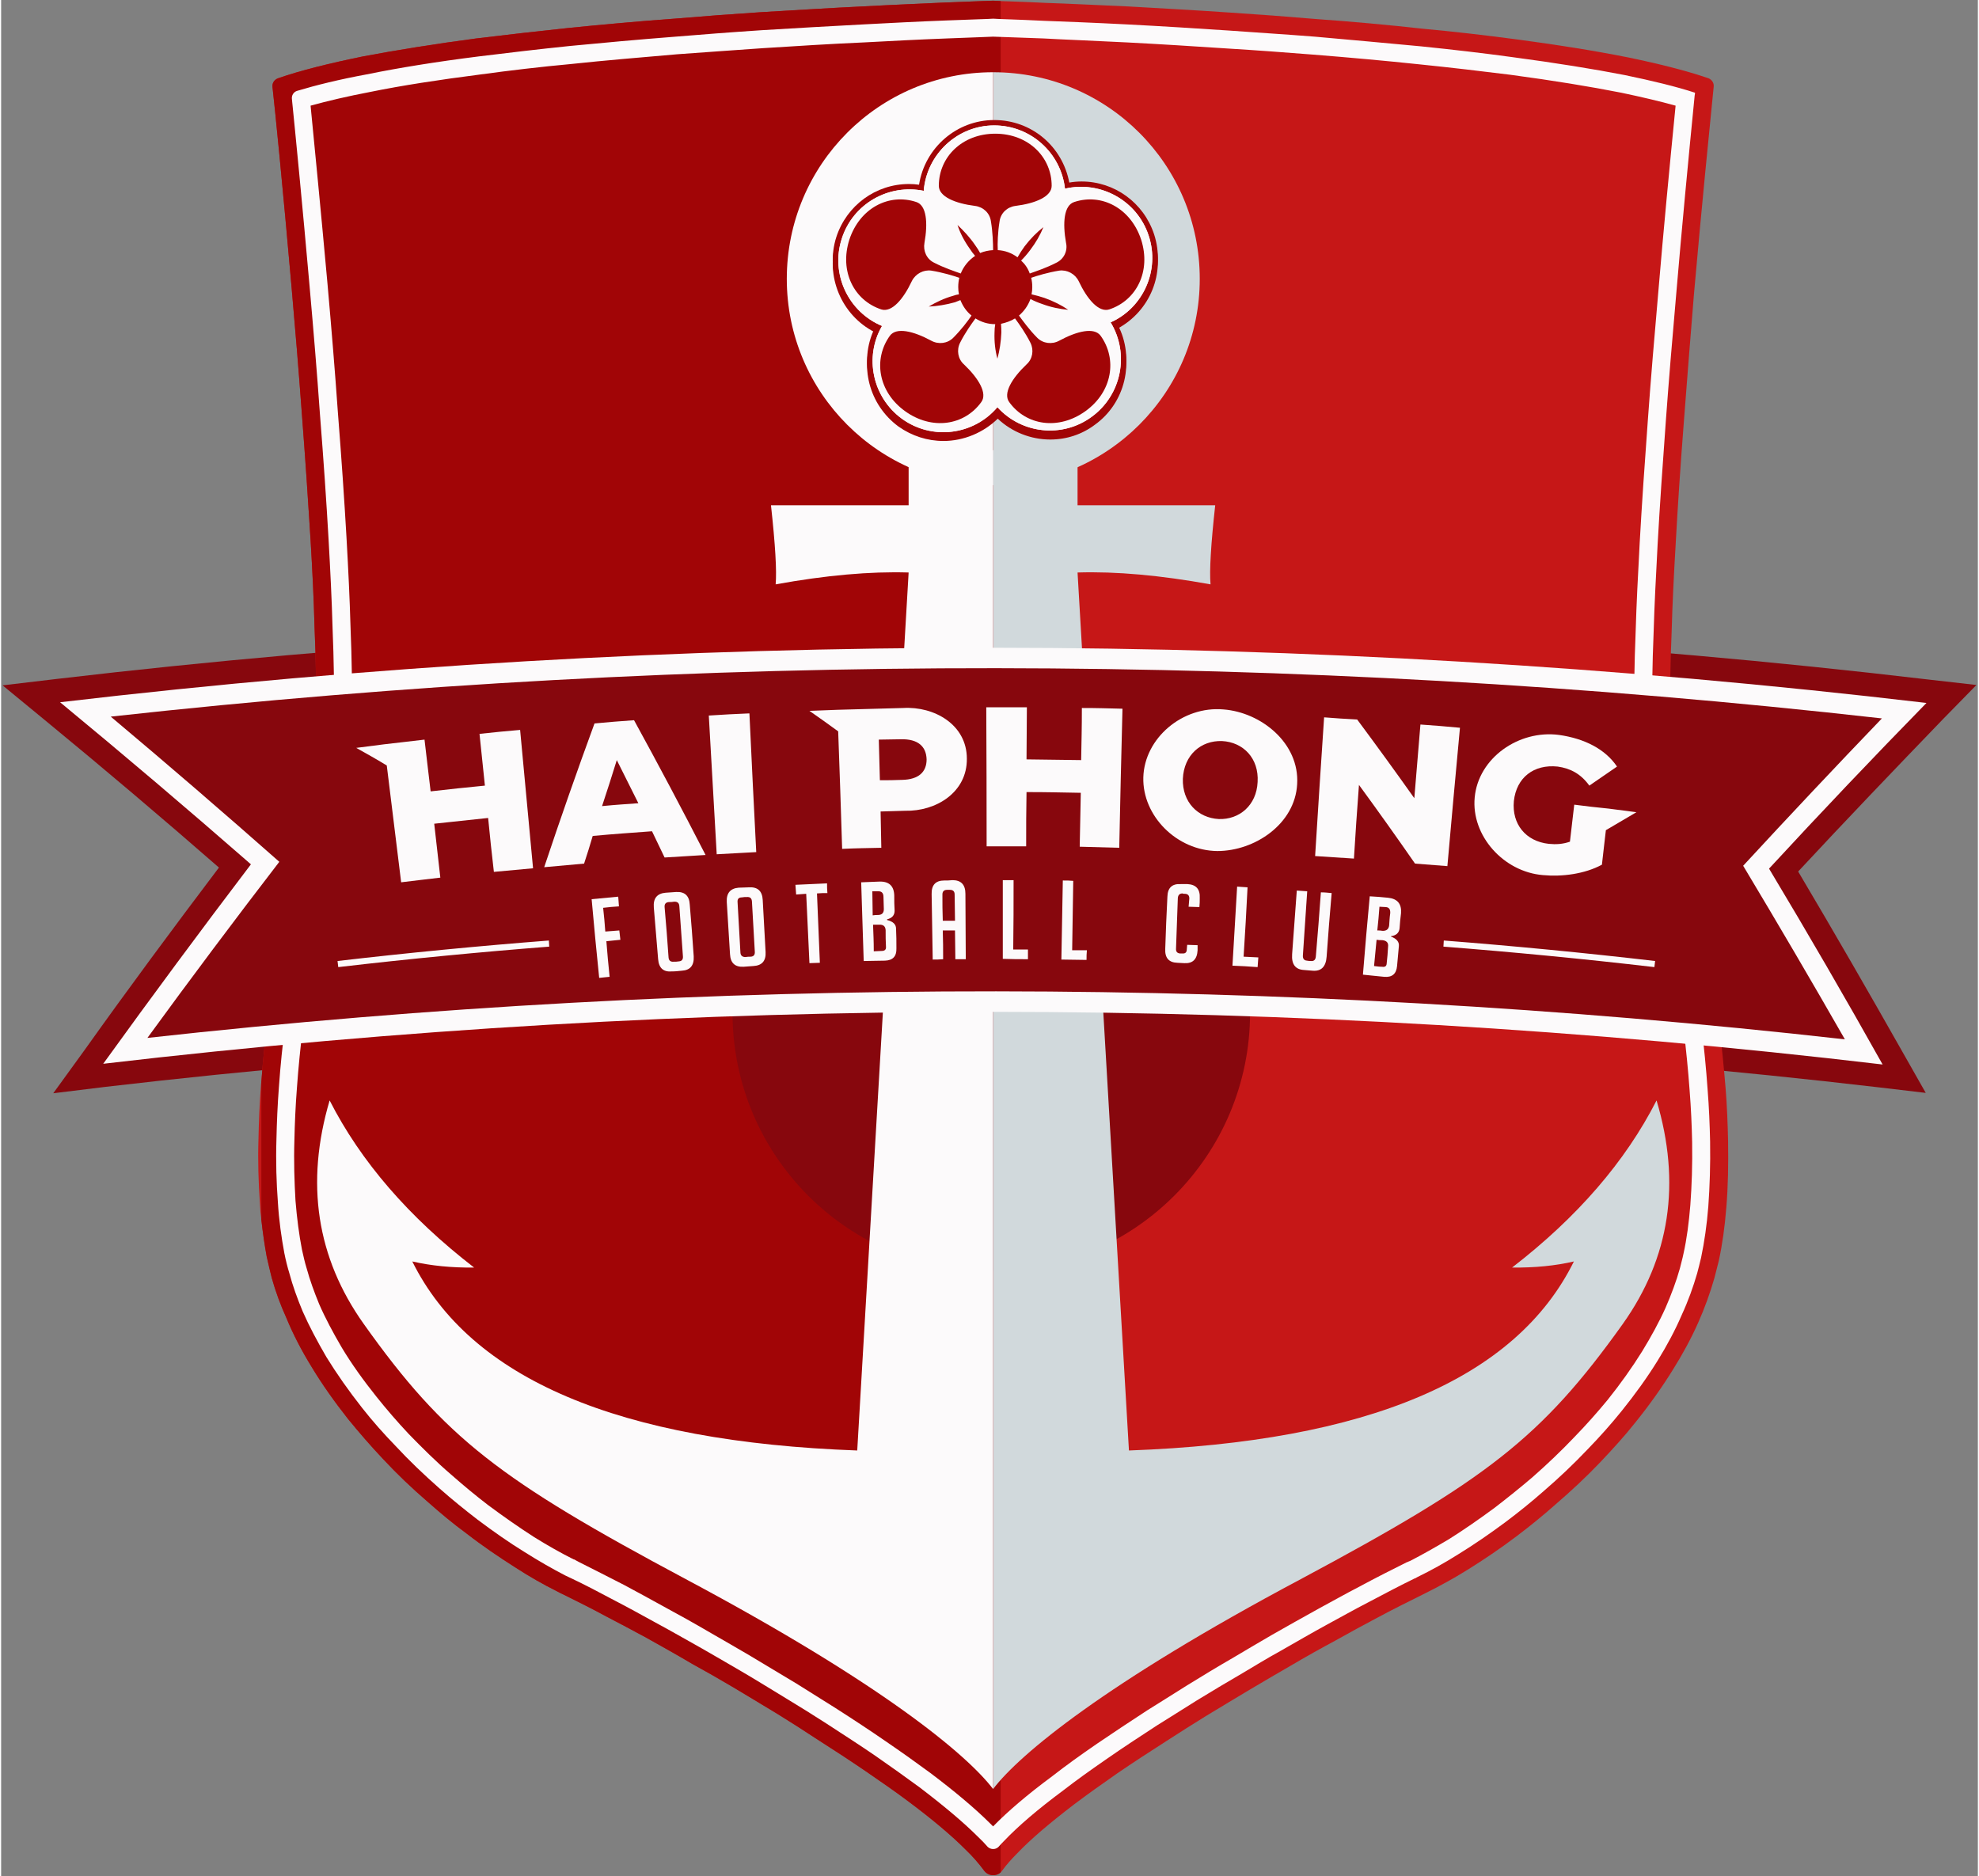 <svg width="250" height="237" version="1.2" viewBox="0 0 550 522" xmlns="http://www.w3.org/2000/svg"><rect x="0" y="0" width="550" height="522" fill="#808080" stroke="none"/><style>.s0{fill:#87070d}.s2{fill:#a10506}.s3{fill:#fcfafb}.s4{fill:#d1d9dc}</style><path class="s0" d="m23.2 292.2c12.1-17 24.7-34 37.4-50.8-15.8-13.8-32.1-27.6-48.4-41l-11.8-9.7 15.2-1.8c85.9-10.1 173.2-15.2 259.5-15.2 86.9 0 174.9 5.2 261.3 15.4l13.2 1.5-9.3 9.5c-13.5 14-27.1 28.2-40.3 42.4 9.9 16.7 19.7 33.7 29.2 50.5l6.3 11.1-12.7-1.5c-82-9.6-165.3-14.5-247.7-14.5-81.8 0-164.5 4.8-245.9 14.3l-14.7 1.8z"/><path d="m480 336.1c-0.4 5.2-1.1 10.2-2.1 14.8q-0.6 2.4-1.2 4.7-1.8 6.3-4.5 12.4c-2 4.5-4.4 8.9-7.1 13.2-3.1 5-6.6 9.9-10.4 14.6-3 3.8-6.3 7.4-9.7 11-4 4.2-8.2 8.1-12.5 11.8-3.6 3.2-7.2 6.1-10.9 8.9-4.5 3.4-9.1 6.5-13.6 9.3-4 2.5-7.9 4.6-11.7 6.5q-0.4 0.2-0.8 0.4c-3.6 1.8-8.1 4-13.1 6.7-3.4 1.8-7.1 3.8-11 6-4.1 2.2-8.4 4.6-12.8 7.2q-5.2 3-10.6 6.2c-4.2 2.5-8.5 5.1-12.8 7.7q-5.5 3.4-10.9 6.9c-4.7 3-9.3 6-13.7 9-4.3 3-8.4 5.9-12.1 8.7-6.4 4.9-11.9 9.5-15.8 13.6q-2.5 2.5-4.1 4.7-0.2 0.3-0.5 0.6c-1.4 1.2-3.5 1-4.6-0.5-1.4-1.9-3.1-3.9-5.3-6-4-4-9.4-8.5-15.7-13.2-3.7-2.8-7.8-5.6-12-8.5-4.4-3-9-6-13.7-9q-5.3-3.5-10.8-6.9c-4.3-2.6-8.6-5.2-12.8-7.7q-5.4-3.2-10.7-6.1c-4.4-2.6-8.7-5-12.8-7.3-3.9-2.1-7.6-4.1-11.1-5.9-4.6-2.5-8.7-4.5-12.1-6.2q-0.9-0.4-1.8-0.9c-3.8-1.9-7.7-4.1-11.7-6.7-4.4-2.8-9-5.9-13.5-9.4-3.7-2.7-7.3-5.7-10.9-8.9-4.3-3.7-8.5-7.7-12.4-11.9-3.4-3.6-6.6-7.3-9.7-11.1-3.7-4.7-7.2-9.6-10.2-14.6-2.7-4.4-5-8.8-6.9-13.4q-2.5-5.5-4.1-11.2-0.7-2.8-1.4-5.9-0.9-4.9-1.5-10.3-0.3-2.2-0.4-4.5c-0.4-5.8-0.6-11.8-0.4-18 0.1-4.9 0.3-9.9 0.7-15q0-0.4 0.1-0.8c0.4-5.7 1-11.4 1.7-17 0.7-5.1 1.4-10.1 2.1-14.9 1-6.3 2.1-12.3 3.1-18 1-5.4 2.1-10.5 3.1-15.3 1.3-6.3 2.6-11.9 3.7-16.6q0.2-1 0.4-2.1c0.7-4.3 1-10.4 1.1-17.9 0.1-7.2 0-15.6-0.4-24.8-0.2-7.6-0.6-15.8-1.1-24.2-0.7-11.3-1.5-23.1-2.4-34.8-0.9-12.3-1.9-24.4-2.9-35.7-2.4-27.4-4.6-49.4-5.3-55.6v-0.1c-0.1-1 0.5-1.9 1.5-2.3 6.3-2.2 14.4-4.2 23.7-6.1 9.5-1.8 20.2-3.5 31.5-5 8.3-1 16.9-2 25.5-2.9 9.9-1 19.9-1.9 29.6-2.6 8.3-0.7 16.3-1.3 24-1.8 10.2-0.6 19.8-1.2 28.2-1.6 9.2-0.5 17.1-0.8 23.2-1.1 7.9-0.3 12.7-0.5 13.3-0.5h0.1q0.3 0 2 0.1c2.4 0.1 6.6 0.2 12.4 0.5 6.2 0.2 14.1 0.6 23.2 1 8.5 0.5 18.1 1 28.2 1.7 7.7 0.5 15.8 1.1 24 1.8 9.8 0.7 19.8 1.6 29.7 2.7 8.7 0.8 17.3 1.8 25.6 2.9 11.4 1.5 22.1 3.2 31.6 5.1 8.7 1.8 16.2 3.7 22.3 5.8 0.9 0.4 1.5 1.3 1.4 2.3q-0.1 1.2-0.3 3c-0.9 9-3 29.9-5.2 54.8-0.9 11.2-1.9 23.3-2.8 35.4-0.9 11.6-1.7 23.3-2.3 34.4-0.5 8.4-0.9 16.5-1.1 24-0.4 9.2-0.5 17.6-0.4 24.7 0.2 7.5 0.6 13.6 1.3 17.6q0.2 0.7 0.3 1.3c1.1 4.9 2.4 10.8 3.8 17.4 1 4.8 2.1 9.9 3.1 15.2 1 5.8 2.1 11.8 3 18 0.8 4.9 1.5 9.9 2.1 14.9 0.7 5.9 1.3 11.9 1.8 17.9 0.4 5 0.6 10 0.7 14.9 0.1 6.4 0 12.6-0.5 18.5z" style="fill:#c61717"/><path class="s2" d="m278.1 0.3v520.7c-1.4 1.2-3.5 1-4.6-0.5-1.4-1.9-3.1-3.9-5.3-6-4-4-9.4-8.5-15.7-13.2-3.7-2.8-7.8-5.6-12-8.5-4.4-3-9-6-13.7-9q-5.3-3.5-10.8-6.9c-4.3-2.6-8.6-5.2-12.8-7.7q-5.4-3.2-10.7-6.1c-4.4-2.6-8.7-5-12.8-7.3-3.9-2.1-7.6-4.1-11.1-5.9-4.6-2.5-8.7-4.5-12.1-6.2q-0.9-0.4-1.8-0.9c-3.8-1.9-7.7-4.1-11.7-6.7-4.4-2.8-9-5.9-13.5-9.4-3.7-2.7-7.3-5.7-10.9-8.9-4.3-3.7-8.5-7.7-12.4-11.9-3.4-3.6-6.6-7.3-9.7-11.1-3.7-4.7-7.2-9.6-10.2-14.6-2.7-4.4-5-8.8-6.9-13.4q-2.5-5.5-4.1-11.2-0.7-2.8-1.4-5.9-0.9-4.9-1.5-10.3v-38.3c0.4-5.7 1-11.4 1.7-17 0.7-5.1 1.4-10.1 2.1-14.9 1-6.3 2.1-12.3 3.1-18 1-5.4 2.1-10.5 3.1-15.3 1.3-6.3 2.6-11.9 3.7-16.6q0.2-1 0.4-2.1c0.7-4.3 1-10.4 1.1-17.9 0.1-7.2 0-15.6-0.4-24.8-0.2-7.6-0.6-15.8-1.1-24.2-0.7-11.3-1.5-23.1-2.4-34.8-0.9-12.3-1.9-24.4-2.9-35.7-2.4-27.4-4.6-49.4-5.3-55.6v-0.1c-0.1-1 0.5-1.9 1.5-2.3 6.3-2.2 14.4-4.2 23.7-6.1 9.5-1.8 20.2-3.5 31.5-5 8.3-1 16.9-2 25.5-2.9 9.9-1 19.9-1.9 29.6-2.6 8.3-0.7 16.3-1.3 24-1.8 10.2-0.6 19.8-1.2 28.2-1.6 9.2-0.5 17.1-0.8 23.2-1.1 7.9-0.3 12.7-0.5 13.3-0.5h0.1q0.3 0 2 0.1z"/><path class="s0" d="m347.5 281.8c0 39.8-32.3 72-72 72-39.8 0-72-32.2-72-72 0-39.7 32.2-72 72-72 39.7 0 72 32.3 72 72z"/><path class="s3" d="m276.1 5.2c1 0.1 6.2 0.2 14.2 0.6 5.3 0.2 13.4 0.5 23.1 1s19.2 1.1 28.2 1.7c8.3 0.6 16.3 1.1 23.9 1.7 10.1 0.9 20.1 1.8 29.6 2.7 8.8 0.9 17.4 1.9 25.4 3 12 1.6 22.6 3.3 31.3 5 7.7 1.6 14.3 3.2 19.5 4.9q0 0.4-0.1 0.8c-1.8 18.2-3.6 37.2-5.1 54.9-1.1 12.5-2.1 24.4-2.9 35.4-0.9 12.2-1.7 23.8-2.3 34.5-0.5 9.3-0.9 17.2-1.1 24.1-0.4 9.7-0.5 18.1-0.4 25 0.2 8.2 0.6 14.2 1.4 18.5q0.2 0.7 0.3 1.4c1.4 6 2.6 11.7 3.9 17.4 1 5.2 2 10.1 2.9 15 1.2 6.1 2.2 12.1 3.1 17.9 0.8 5 1.5 10 2.1 14.7 0.7 6 1.3 11.9 1.7 17.7 0.4 5 0.6 9.9 0.7 14.6 0.1 6.4-0.1 12.5-0.5 18-0.4 5.1-1.1 9.9-2 14.2-0.4 1.6-0.7 3-1.1 4.4-1.1 3.8-2.5 7.7-4.3 11.6-1.8 4.2-4.1 8.5-6.7 12.7-2.9 4.7-6.3 9.4-10 14-2.9 3.6-6.1 7.2-9.5 10.7-3.8 4-7.9 7.9-12.2 11.6-3.4 3-7 5.9-10.6 8.6-4.3 3.2-8.8 6.3-13.2 9-3.8 2.4-7.6 4.5-11.3 6.3l-0.2 0.1q-0.2 0.1-0.3 0.2l-0.3 0.1c-3.7 1.8-8.3 4.2-13.2 6.8-3.5 1.8-7.2 3.9-11.1 6-4.4 2.4-8.7 4.9-12.9 7.3-4 2.2-7.4 4.3-10.6 6.2-4.5 2.6-8.8 5.2-12.9 7.7-4 2.5-7.6 4.8-11 6.9-4.9 3.2-9.5 6.2-13.8 9.2-4.5 3.1-8.7 6.1-12.3 8.9-7 5.2-12.5 9.9-16.4 14q-0.9 0.9-1.6 1.7c-0.4 0.4-0.9 0.6-1.5 0.6-0.5 0-1.1-0.2-1.5-0.6q-1.2-1.4-2.8-2.9c-4-4-9.5-8.6-16.2-13.7-3.8-2.8-7.9-5.7-12.2-8.7-4.2-2.9-8.9-5.9-13.8-9.1-3.4-2.2-7.1-4.5-10.9-6.8-4.3-2.6-8.6-5.3-12.9-7.8-3.4-2-6.9-4-10.7-6.2-4.8-2.7-9-5.1-12.9-7.2-4.2-2.3-7.8-4.3-11.1-6-4.5-2.4-8.7-4.6-12.3-6.3q-0.8-0.4-1.7-0.8-5.6-2.9-11.3-6.5c-4.4-2.7-8.8-5.8-13.2-9.1-3.5-2.7-7.1-5.6-10.6-8.7-4.3-3.8-8.4-7.7-12.1-11.7-3.3-3.4-6.5-7-9.4-10.7-3.7-4.7-7-9.4-9.9-14.1-2.5-4.3-4.8-8.6-6.6-12.7-1.5-3.6-2.8-7.2-3.7-10.6q-0.8-2.6-1.4-5.6c-0.8-4.3-1.5-9.1-1.8-14.2-0.4-5.3-0.6-11.2-0.4-17.5 0.1-4.6 0.3-9.5 0.7-14.7 0.4-5.7 1-11.7 1.8-17.6 0.6-5.1 1.3-10 2.1-14.8 0.9-5.7 1.9-11.5 3-17.8 1-4.9 2-10 3.1-15.1 1.3-6.6 2.6-12.3 3.6-16.6q0.3-1 0.5-2.4c0.7-4.3 1.1-10.4 1.2-18.6 0.1-7 0-15.4-0.4-25.1-0.2-7.3-0.6-15.4-1.1-24.3-0.6-10.5-1.4-22.2-2.4-34.8-0.8-11.4-1.8-23.4-2.9-35.8-2-22.7-3.9-42-4.9-51.9-0.1-1 0.5-1.9 1.4-2.2 5.3-1.6 11.8-3.2 19.4-4.6 8.8-1.8 19.3-3.5 31.2-5 8.1-1 16.6-2 25.3-2.9 9.3-0.9 19.2-1.8 29.5-2.6 7.3-0.6 14.9-1.2 24-1.8 9.5-0.6 19-1.1 28.1-1.6 7.6-0.4 15.2-0.8 23.1-1.1 7.3-0.3 12.1-0.4 13.1-0.5t0.1 0zm-13 5.5c-7.9 0.3-15.5 0.7-23 1.1-9.2 0.4-18.6 1-28.1 1.6-9 0.6-16.6 1.2-23.9 1.7-10.3 0.9-20.1 1.7-29.4 2.7-8.7 0.8-17.1 1.8-25.2 2.9-11.7 1.5-22.1 3.1-30.9 4.9-6.3 1.2-11.8 2.5-16.5 3.8 1 10.3 2.8 28.5 4.7 49.5 1.1 12.4 2.1 24.5 2.9 35.9 1 12.7 1.8 24.4 2.4 34.9 0.5 8.9 0.9 17.1 1.1 24.4 0.4 9.8 0.5 18.3 0.4 25.4-0.1 8.4-0.5 14.7-1.3 19.3q-0.2 1.5-0.5 2.8c-1 4.2-2.3 9.9-3.6 16.4-1.1 5.1-2.1 10.1-3 15-1.2 6.2-2.2 12-3.1 17.7-0.7 4.7-1.4 9.6-2.1 14.6-0.7 5.9-1.3 11.7-1.7 17.4-0.4 5.1-0.6 9.9-0.7 14.4-0.2 6.1 0 11.8 0.3 17 0.4 4.9 1 9.5 1.8 13.6 0.4 1.8 0.8 3.6 1.3 5.2 0.9 3.3 2.1 6.6 3.5 10 1.7 3.9 3.9 8 6.3 12.1 2.7 4.5 6 9.1 9.6 13.6 2.8 3.5 5.8 7 9 10.4 3.7 3.8 7.6 7.7 11.8 11.3 3.4 3 6.9 5.9 10.3 8.5 4.3 3.2 8.6 6.2 12.8 8.9 3.7 2.3 7.4 4.4 11 6.2t0.1 0q0.7 0.4 1.5 0.8c3.6 1.8 7.9 4 12.4 6.3 3.4 1.8 7 3.8 11.2 6.1 3.9 2.1 8.2 4.5 13 7.3 3.8 2.2 7.3 4.2 10.7 6.2 4.3 2.6 8.7 5.2 13 7.8 3.8 2.4 7.5 4.7 11 6.9 5 3.2 9.7 6.3 13.9 9.2 4.4 3 8.6 6 12.4 8.8 6.9 5.2 12.6 10 16.7 14.1q0.4 0.4 0.8 0.8c4.1-4.2 9.6-8.9 16.5-14 3.7-2.9 7.9-5.9 12.4-9 4.4-3 9.1-6.1 14-9.3 3.4-2.1 7-4.4 11-6.9 4.2-2.6 8.5-5.2 13-7.8 3.3-2 6.8-4 10.7-6.3 4.2-2.4 8.5-4.8 13-7.3 3.9-2.1 7.6-4.2 11.1-6 5-2.7 9.6-5 13.4-6.9l0.3-0.1 0.4-0.2t0.1 0c3.5-1.8 7.2-3.9 10.9-6.1 4.3-2.7 8.6-5.7 12.8-8.8 3.5-2.7 7-5.5 10.4-8.4 4.1-3.6 8.1-7.4 11.8-11.3 3.3-3.4 6.4-6.9 9.2-10.3 3.6-4.5 6.8-9 9.6-13.5 2.5-4.1 4.7-8.1 6.5-12.1 1.6-3.7 3-7.4 4-11 0.3-1.3 0.7-2.6 1-4.1 0.9-4 1.5-8.6 1.9-13.5 0.4-5.4 0.6-11.2 0.5-17.5-0.1-4.6-0.3-9.4-0.7-14.4-0.4-5.6-1-11.5-1.7-17.4-0.6-4.7-1.3-9.6-2-14.6-0.9-5.7-1.9-11.6-3.1-17.6-0.9-4.9-1.9-9.8-2.9-15-1.2-5.7-2.5-11.3-3.9-17.3-0.1-0.5-0.2-1-0.3-1.6-0.8-4.5-1.3-10.9-1.5-19.4-0.1-6.9 0-15.4 0.4-25.2 0.2-6.9 0.6-14.9 1.1-24.1 0.6-10.8 1.4-22.4 2.3-34.6 0.8-11.1 1.8-23 2.9-35.5 1.4-16.7 3.1-34.5 4.8-51.7-4.3-1.2-9.4-2.4-15.1-3.6-8.6-1.7-19-3.4-30.9-5-8-1-16.5-2-25.3-2.9-9.5-1-19.4-1.9-29.5-2.7-7.6-0.6-15.6-1.2-23.8-1.7-9-0.6-18.5-1.2-28.1-1.7-9.8-0.5-17.9-0.8-23.1-1.1-7.3-0.3-12.2-0.4-14.1-0.5-1.4 0.1-6 0.2-12.9 0.5zm13-0.5z" fill-rule="evenodd"/><path class="s4" d="m451.2 368.4c-22.7 31.8-38 43.4-89.6 71-54.5 29-78.2 48.7-85.6 58.4v-372.5h23.5v15.3h38.3q-1.8 16.4-1.3 22-20.9-3.8-37-3.3l14.3 244.3q99.6-3.6 123.8-52.6-7.7 1.8-17.2 1.7 27.2-21 40.2-46.5 10.3 34.5-9.4 62.2z"/><path class="s3" d="m276 125.3v372.5c-7.4-9.7-31.1-29.4-85.5-58.4-51.7-27.6-67-39.2-89.6-71q-19.7-27.7-9.5-62.2 13 25.5 40.2 46.5-9.4 0.1-17.2-1.7 24.3 49 123.8 52.6l14.3-244.3q-16.1-0.5-37 3.3 0.5-5.6-1.3-22h38.3v-15.3z"/><path class="s4" d="m333.5 77.6c0 31.7-25.7 57.4-57.5 57.4v-114.9c31.8 0 57.5 25.7 57.5 57.5z"/><path class="s3" d="m276 20.1v114.9c-31.7 0-57.4-25.7-57.4-57.4 0-31.8 25.7-57.5 57.4-57.5z"/><path class="s2" d="m310.7 91.4c4.8 9.2 2.1 20.7-6.4 26.8-3.6 2.7-7.9 4.1-12.4 4.1-5.4 0-10.7-2.1-14.6-5.8-4 3.9-9.5 6.2-15.1 6.2-4.5 0-8.8-1.4-12.5-4-8.3-6.1-11.1-17.1-6.7-26.3-9.2-4.7-13.8-15.6-10.6-25.5 2.9-8.8 11-14.7 20.2-14.7q1.4 0 2.8 0.2c1.6-10.3 10.5-18 20.9-18s19 7.3 20.9 17.4q1.7-0.3 3.4-0.3c9.2 0 17.3 5.9 20.2 14.7 3.2 9.8-1.1 20.3-10.1 25.2z"/><path class="s2" d="m310.7 90.4c4.8 9.2 2.1 20.7-6.4 26.8-3.6 2.7-7.9 4.1-12.4 4.1-5.4 0-10.7-2.1-14.6-5.8-4 3.9-9.5 6.2-15.1 6.2-4.5 0-8.8-1.4-12.5-4-8.3-6.1-11.1-17.1-6.7-26.3-9.2-4.7-13.8-15.6-10.6-25.5 2.9-8.8 11-14.7 20.2-14.7q1.4 0 2.8 0.2c1.6-10.3 10.5-18 20.9-18s19 7.3 20.9 17.4q1.7-0.3 3.4-0.3c9.2 0 17.3 5.9 20.2 14.7 3.2 9.8-1.1 20.3-10.1 25.2z"/><path class="s2" d="m262.2 121.2c-4.4 0-8.6-1.4-12.2-3.9-8.3-6.1-10.9-17.1-6.3-26.2-9.3-4.4-14-15.2-10.8-25.1 2.8-8.5 10.7-14.3 19.7-14.3q1.6 0 3.2 0.2c1.3-10.1 10.2-18 20.5-18s18.9 7.4 20.5 17.4q1.9-0.3 3.8-0.3c9 0 16.9 5.7 19.7 14.3 3.2 9.8-1.2 20.2-10.2 24.9 4.9 9 2.3 20.5-6.1 26.6-3.5 2.6-7.7 4-12.1 4-5.5 0-10.8-2.2-14.7-6-3.9 4.1-9.3 6.4-15 6.4z"/><path class="s3" d="m308.7 89.7c5.3 8.7 3.1 20.2-5.3 26.3-8.2 6-19.5 4.7-26.2-2.7-6.6 7.8-18.2 9.3-26.6 3.2-8.2-6-10.5-17.2-5.5-25.8-9.4-3.9-14.4-14.5-11.2-24.3 3.1-9.7 13-15.3 22.8-13.3 0.8-10.1 9.3-18.2 19.6-18.2 10.2 0 18.6 7.7 19.7 17.6 9.9-2.3 20.1 3.3 23.3 13.1 3.2 9.7-1.6 20.1-10.6 24.1z"/><path class="s3" d="m308.7 89.7c5.3 8.7 3.1 20.2-5.3 26.3-8.2 6-19.5 4.7-26.2-2.7-6.6 7.8-18.2 9.3-26.6 3.2-8.2-6-10.5-17.2-5.5-25.8-9.4-3.9-14.4-14.5-11.2-24.3 3.1-9.7 13-15.3 22.8-13.3 0.8-10.1 9.3-18.2 19.6-18.2 10.2 0 18.6 7.7 19.7 17.6 9.9-2.3 20.1 3.3 23.3 13.1 3.2 9.7-1.6 20.1-10.6 24.1z"/><path class="s2" d="m294.4 75.3c-3.1 0.5-6.1 1.4-7.8 2q0.3 1.2 0.3 2.6 0 1-0.2 2 1.8 0.4 3.6 1c2.5 0.9 4.7 2 6.6 3.3-2.3-0.2-4.8-0.7-7.2-1.6q-1.8-0.6-3.3-1.4c-0.7 1.9-1.8 3.4-3.2 4.6 1.1 1.5 2.9 4 5.1 6.2 1.6 1.6 4.1 1.9 6.1 0.8 5-2.7 9.7-3.8 11.5-1.4 4.7 6.5 3.3 15.6-4.2 21s-16.5 4-21.2-2.5c-1.8-2.4 0.7-6.6 4.8-10.5 1.7-1.5 2.1-4 1.1-6-1.4-2.8-3.2-5.3-4.3-6.8-1.1 0.7-2.5 1.2-3.9 1.5q0.1 1.2 0.1 2.4c-0.1 2.6-0.5 5.1-1.1 7.3-0.6-2.2-0.9-4.7-0.8-7.3q0-1.2 0.2-2.3c-2.1 0-3.9-0.6-5.5-1.6-1.1 1.5-2.9 4-4.3 6.8-1 2-0.6 4.5 1.1 6 4.1 3.9 6.6 8.1 4.8 10.5-4.7 6.5-13.7 7.9-21.2 2.5s-8.9-14.5-4.2-21c1.8-2.4 6.5-1.3 11.5 1.4 2 1.1 4.5 0.8 6.1-0.8 2.2-2.2 4.1-4.7 5.1-6.2-1.4-1.1-2.4-2.6-3.1-4.3q-0.7 0.3-1.5 0.6c-2.5 0.7-5 1.1-7.3 1.2 2-1.2 4.3-2.3 6.8-3q0.8-0.3 1.6-0.4-0.2-1-0.2-2 0-1.4 0.3-2.6c-1.7-0.6-4.7-1.5-7.8-2-2.2-0.3-4.4 0.9-5.4 2.9-2.4 5.1-5.6 8.8-8.5 7.9-7.6-2.5-11.7-10.6-8.9-19.4 2.9-8.8 11-13 18.6-10.5 2.9 0.9 3.3 5.8 2.3 11.4-0.4 2.2 0.6 4.5 2.7 5.5 2.7 1.4 5.7 2.4 7.4 3 0.8-2 2.2-3.7 4-4.9q-0.8-0.9-1.5-2c-1.5-2.1-2.7-4.4-3.4-6.6 1.7 1.6 3.4 3.4 4.9 5.6q0.8 1.1 1.4 2.2 1.7-0.7 3.6-0.8c0-1.8-0.1-5-0.6-8-0.3-2.3-2.1-4-4.4-4.3-5.6-0.7-10.1-2.6-10.1-5.6 0-8 6.5-14.5 15.7-14.5s15.7 6.5 15.7 14.5c0 3-4.5 4.9-10.1 5.6-2.3 0.3-4.1 2-4.4 4.3-0.5 3-0.6 6.2-0.5 8 2 0.1 3.9 0.8 5.5 2q0.9-1.6 2-3.1c1.6-2.1 3.4-3.9 5.2-5.3-0.9 2.2-2.1 4.3-3.7 6.4q-1.2 1.6-2.5 2.9c1.1 1 1.9 2.2 2.4 3.6 1.7-0.6 4.7-1.6 7.4-3 2.1-1 3.2-3.3 2.7-5.5-1-5.6-0.6-10.5 2.3-11.4 7.6-2.5 15.7 1.7 18.6 10.5 2.8 8.8-1.3 16.9-8.9 19.4-2.9 0.9-6.1-2.8-8.5-7.9-1-2-3.2-3.2-5.4-2.9z"/><path class="s3" d="m28.4 296q20.2-28 41.1-55.5-26.2-22.9-53.1-45.1c172.6-20.3 346.6-20.2 519.3 0.2q-22.2 22.7-43.8 46.1 16.2 27 31.6 54.5c-164.6-19.5-330.4-19.5-495.1-0.2z"/><path class="s0" d="m513 289.2c-157.1-17.7-315.2-17.8-472.3-0.4q18-24.7 36.7-49-23.2-20.5-46.9-40.4c163.9-18.1 328.9-18 492.8 0.5q-19.5 20.3-38.6 41 14.4 24 28.3 48.3z"/><path class="s3" d="m181.1 231.3c-6.6 0.5-9.9 0.7-16.5 1.3-0.9 3.1-1.4 4.6-2.4 7.7-4.4 0.4-6.7 0.6-11.1 1q6.7-20.1 14-40c4.4-0.4 6.6-0.6 11-0.9q10.2 18.6 19.9 37.5c-4.5 0.3-6.8 0.4-11.4 0.7-1.4-2.9-2.1-4.4-3.5-7.3zm-3.8-7.8-6-12c-1.6 5.1-2.4 7.7-4.1 12.8 4.1-0.4 6.1-0.5 10.1-0.8z" fill-rule="evenodd"/><path class="s3" d="M196.9 199.1c4.5-.3 6.8-.4 11.3-.6q.9 19.3 1.9 38.6c-4.4.2-6.6.4-11 .6q-1.1-19.3-2.2-38.6zM312 197.2q-.5 19.3-.9 38.7c-4.4-.1-6.6-.2-11-.3.1-6 .2-9 .3-15-6.1-.1-9.1-.2-15.1-.2-.1 6-.1 9.1-.1 15.1h-11q0-19.4-.1-38.7h11.3c0 5.8-.1 8.7-.1 14.5 6.1.1 9.1.1 15.2.2.1-5.8.2-8.7.2-14.5 4.6 0 6.8.1 11.3.2z"/><path class="s3" d="m317.8 216.3c0.3-10.9 10.9-19.9 22.3-18.9 10.5 0.8 21.2 9.4 20.5 20.8-0.6 11.1-11.8 18.6-22.2 18.6-11.3-0.1-20.9-9.8-20.6-20.5zm31.8 1.3c0.4-6.6-4-11.1-9.9-11.4-5.9-0.2-10.6 3.9-10.9 10.5-0.2 6.5 4.2 10.9 10 11.2 5.7 0.2 10.5-3.8 10.8-10.3z" fill-rule="evenodd"/><path class="s3" d="M405.9 202.5q-1.8 19.3-3.5 38.5c-3.6-.3-5.4-.4-9-.7q-7.7-11.1-15.6-21.9c-.6 8.2-.9 12.3-1.4 20.5-4.3-.3-6.5-.4-10.8-.7q1.2-19.3 2.5-38.6c3.7.3 5.5.4 9.2.6q8.1 10.9 15.9 21.9c.7-8.2 1-12.3 1.7-20.5 4.4.3 6.6.5 11 .9zM144.4 203.1q1.8 19.2 3.6 38.5c-4.4.4-6.6.6-10.9 1-.7-6-1-9-1.6-15-6 .6-9 1-15 1.6.7 6 1 9 1.7 15-4.4.5-6.6.8-10.9 1.3q-2-16.2-4-32.5c-3.3-2-5.1-3-8.5-4.9 3.1-.4 4.7-.6 7.8-1 4.5-.5 6.8-.8 11.2-1.3.7 5.8 1 8.7 1.7 14.4 6-.7 9.1-1 15.1-1.6-.6-5.8-.9-8.7-1.5-14.4 4.5-.5 6.8-.7 11.3-1.1z"/><path class="s3" d="m268.7 211.1c0.1 9.4-8.6 14.7-17.2 14.5-2.7 0.1-4.1 0.1-6.8 0.2 0.1 4 0.1 6 0.2 10.1-4.3 0.1-6.5 0.1-10.9 0.3q-0.5-16.4-1.1-32.7c-3.2-2.3-4.8-3.5-8-5.7 3.1-0.1 4.7-0.2 7.9-0.3 7.2-0.2 10.9-0.3 18.2-0.5 8.6-0.5 17.7 4.6 17.7 14.1zm-11.2 0.2c-0.1-3.6-2.4-5.7-7.1-5.6-2.4 0-3.7 0.1-6.2 0.1 0.1 4.5 0.2 6.8 0.3 11.3 2.5 0 3.7 0 6.2-0.1 4.6-0.1 6.8-2.2 6.8-5.7z" fill-rule="evenodd"/><path class="s3" d="m455 226-8.5 5c-.4 3.8-.7 5.7-1.1 9.6-4.8 2.6-11.1 3.4-16.4 2.9-11-.9-20-11-19-21.6 1-11 12.3-18.9 23.5-17.4 7 1 12.8 3.9 16.1 8.8-3.1 2.1-4.6 3.2-7.7 5.3-2.3-3.2-5.2-4.8-8.8-5.3-6.7-.7-11.5 3.1-12.2 9.6-.6 6.4 3.3 11.2 9.7 11.9 2 .2 3.9.1 5.9-.6.5-4.1.7-6.2 1.2-10.3 3.8.5 5.7.7 9.6 1.1 3 .4 4.6.6 7.7 1zM93.8 269.1l-.2-1.7c19.8-2.3 39.5-4.2 58.8-5.7l.1 1.7c-19.2 1.5-39 3.4-58.7 5.7zM460 269.1c-19.7-2.3-39.5-4.2-58.7-5.7l.1-1.7c19.3 1.5 39 3.4 58.8 5.7zM172 258.9c.1 1 .2 1.6.3 2.6-1.6.2-2.4.2-3.9.4.3 3.9.5 5.9.9 9.9-1.2.1-1.8.2-2.9.3-.9-8.8-1.3-13.1-2.1-21.9 3-.3 4.4-.4 7.4-.7.1 1.1.1 1.6.2 2.7-1.7.1-2.6.2-4.4.4.3 2.6.4 4 .6 6.6 1.6-.1 2.4-.2 3.9-.3z"/><path class="s3" d="M186.6 270.3q-3.5.3-3.8-3.4c-.5-5.8-.7-8.7-1.2-14.4q-.3-3.8 3.3-4.1c1.2-.1 1.7-.1 2.9-.2q3.6-.2 3.8 3.5c.5 5.8.7 8.7 1.1 14.4q.2 3.8-3.3 4c-1.1.1-1.7.2-2.8.2zm.5-2.7c.6 0 .9 0 1.5-.1q1.2-.1 1.1-1.4l-1-14q-.1-1.3-1.5-1.2c-.5.1-.8.1-1.4.1q-1.3.1-1.2 1.4c.5 5.6.7 8.4 1.1 14q.1 1.3 1.4 1.2zM206.6 269q-3.6.2-3.8-3.5c-.4-5.8-.5-8.7-.9-14.5q-.2-3.7 3.3-4c1.2 0 1.8-.1 2.9-.1q3.6-.2 3.8 3.5c.3 5.8.5 8.7.8 14.5q.2 3.7-3.4 3.9c-1.1.1-1.6.1-2.7.2zm.5-2.7c.6-.1.9-.1 1.5-.1q1.2-.1 1.1-1.4c-.3-5.6-.5-8.4-.8-14q-.1-1.3-1.4-1.2c-.6 0-.8 0-1.4.1q-1.3 0-1.2 1.3c.3 5.6.5 8.4.8 14.1q.1 1.2 1.4 1.2z" fill-rule="evenodd"/><path class="s3" d="m227 248.6c0.3 7.7 0.5 11.6 0.8 19.3-1.2 0-1.7 0.1-2.9 0.1-0.4-7.7-0.5-11.6-0.9-19.3-1.1 0.1-1.7 0.1-2.8 0.2-0.1-1.1-0.1-1.6-0.2-2.7 3.5-0.2 5.3-0.2 8.8-0.4 0 1.1 0 1.6 0.1 2.7-1.2 0-1.7 0-2.9 0.1z"/><path class="s3" d="M246.5 256q2.5.6 2.5 2.4c.1 2.2.1 3.3.1 5.5q.1 3.3-3.2 3.4c-2.4 0-3.6.1-5.9.1-.3-8.7-.4-13.1-.7-21.9 2-.1 3.1-.1 5.1-.2q4-.1 4.1 3.9c0 1.7 0 2.5.1 4.2q0 1.9-2.1 2.4 0 .1 0 .2zm-4-1.3c.6-.1.9-.1 1.4-.1q1.7 0 1.7-1.6c0-1.4-.1-2.1-.1-3.4q0-1.6-1.4-1.6h-1.7c0 2.7.1 4 .1 6.7zm.3 10c.9 0 1.4-.1 2.2-.1q1.2 0 1.2-1c-.1-1.9-.1-2.9-.1-4.8q-.1-1.6-1.8-1.5h-1.7c.1 3 .2 4.4.2 7.4zM262.1 266.9c-1.2.1-1.7.1-2.9.1-.1-7.3-.2-10.9-.3-18.2q-.1-3.8 3.5-3.8c.9 0 1.4 0 2.3-.1q3.6 0 3.6 3.8c0 7.3.1 10.9.1 18.2h-2.9c0-3.2-.1-4.8-.1-8h-3.4c.1 3.2.1 4.8.1 8zm3.3-10.7c0-2.9-.1-4.4-.1-7.3q0-1.3-1.3-1.3h-.8q-1.3 0-1.3 1.3c0 2.9 0 4.4.1 7.3h3.4z" fill-rule="evenodd"/><path class="s3" d="M285.7 266.9c-2.8 0-4.2 0-7-.1v-21.9h3c0 7.7 0 11.6-.1 19.3h4.1v2.7zM302 267.1c-2.8 0-4.2-.1-7-.1.2-8.8.2-13.2.4-22 1.2 0 1.8 0 2.9.1-.1 7.7-.2 11.5-.3 19.3h4.1c-.1 1.1-.1 1.6-.1 2.7zM332.9 263v1.4q-.2 3.8-3.7 3.6c-.8 0-1.2-.1-1.9-.1q-3.6-.1-3.4-3.9c.2-5.8.3-8.7.6-14.5q.1-3.7 3.7-3.5h1.9q3.6.2 3.4 3.9c0 1 0 1.5-.1 2.5-1.2 0-1.8-.1-3-.1.1-.9.1-1.4.2-2.3q0-1.3-1.3-1.3c-.3 0-.4 0-.6-.1q-1.2 0-1.3 1.3l-.5 14q-.1 1.3 1.1 1.4h.7q1.2.1 1.2-1.2c0-.5.1-.7.1-1.2 1.2 0 1.7.1 2.9.1zM349.6 269.1c-2.8-.2-4.2-.3-7-.4.5-8.8.8-13.2 1.3-22 1.1.1 1.7.1 2.9.2-.4 7.7-.6 11.6-1.1 19.3 1.6.1 2.5.1 4.1.2-.1 1.1-.1 1.6-.2 2.7zM370.2 248.5c-.6 7.1-.9 10.6-1.4 17.7q-.3 4.2-3.9 3.9c-1-.1-1.5-.1-2.4-.2q-3.6-.2-3.3-4.4c.5-7.1.8-10.6 1.3-17.7 1.2.1 1.8.1 2.9.2-.5 7.1-.7 10.7-1.2 17.8q-.1 1.4 1.1 1.5c.5.1.8.1 1.2.1q1.2.1 1.3-1.3c.6-7.2.9-10.7 1.4-17.8 1.2 0 1.8.1 3 .2z"/><path class="s3" d="m386.7 260.6q2.4 0.9 2.2 2.7l-0.5 5.5q-0.3 3.3-3.6 3c-2.4-0.2-3.6-0.4-5.9-0.6 0.7-8.7 1.1-13.1 1.9-21.8 2 0.1 3 0.2 5.1 0.4q3.9 0.4 3.6 4.3c-0.2 1.7-0.3 2.6-0.4 4.2q-0.2 1.9-2.4 2.2 0 0 0 0.1zm-3.8-1.7c0.6 0 0.9 0 1.4 0.1q1.7 0.1 1.9-1.5c0.1-1.3 0.1-2 0.3-3.4q0.1-1.6-1.2-1.7c-0.7 0-1.1-0.1-1.8-0.1-0.2 2.6-0.3 3.9-0.6 6.6zm-0.9 9.9c0.9 0.1 1.4 0.2 2.2 0.2q1.2 0.2 1.3-0.8c0.2-1.9 0.3-2.9 0.4-4.8q0.2-1.6-1.6-1.8c-0.6 0-1 0-1.6-0.1-0.3 2.9-0.4 4.4-0.7 7.3z" fill-rule="evenodd"/></svg>